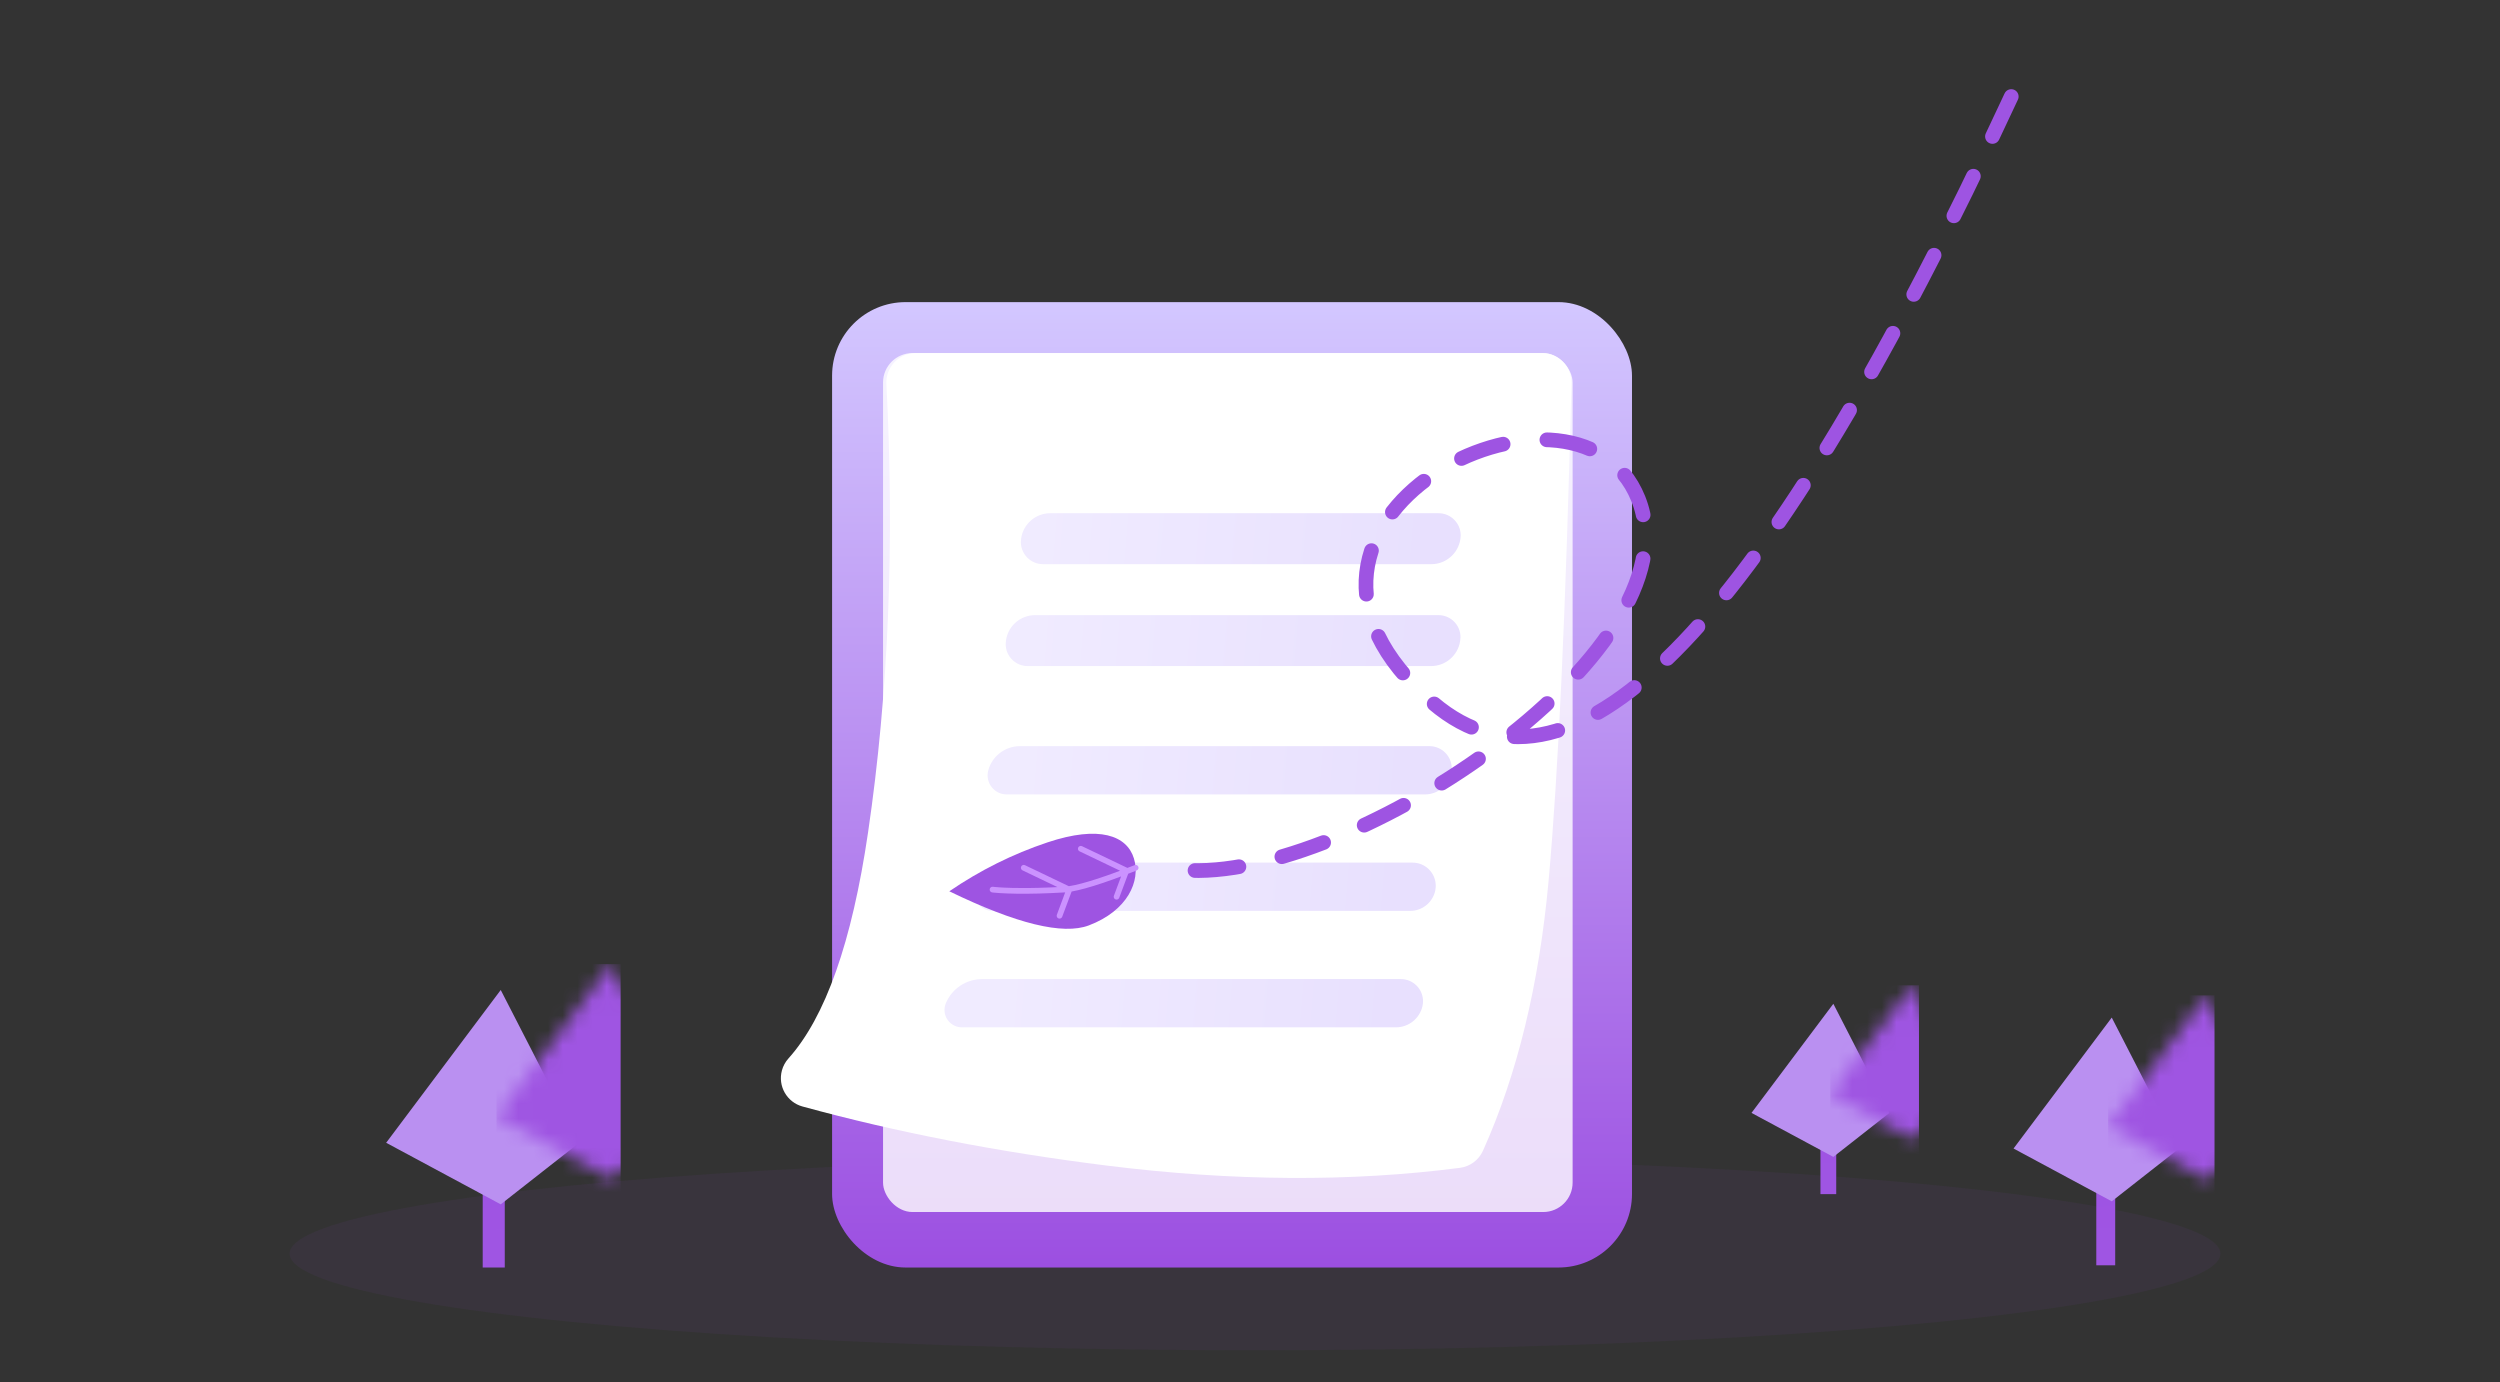 <?xml version="1.0" encoding="UTF-8"?>
<svg width="170px" height="94px" viewBox="0 0 170 94" version="1.1" xmlns="http://www.w3.org/2000/svg" xmlns:xlink="http://www.w3.org/1999/xlink">
    <rect x="0" y="0" width="170" height="94" fill="#333333" stroke="none"/>
    <title>This link has no content to display</title>
    <defs>
        <linearGradient x1="50%" y1="0%" x2="50%" y2="100%" id="linearGradient-1">
            <stop stop-color="#D3C7FF" offset="0%"></stop>
            <stop stop-color="#9C4FE1" offset="100%"></stop>
        </linearGradient>
        <linearGradient x1="92.357%" y1="56.537%" x2="13.728%" y2="50%" id="linearGradient-2">
            <stop stop-color="#D0C0FD" offset="0%"></stop>
            <stop stop-color="#E1D7FF" offset="100%"></stop>
        </linearGradient>
        <linearGradient x1="50%" y1="0%" x2="50.653%" y2="91.827%" id="linearGradient-3">
            <stop stop-color="#9D51E2" offset="0%"></stop>
            <stop stop-color="#9F55E3" offset="100%"></stop>
        </linearGradient>
        <polygon id="path-4" points="7.791 0 1.68938412e-16 10.39 7.791 14.577 13.129 10.39"></polygon>
        <linearGradient x1="50%" y1="0%" x2="50.5%" y2="91.827%" id="linearGradient-6">
            <stop stop-color="#9D51E2" offset="0%"></stop>
            <stop stop-color="#9F55E3" offset="100%"></stop>
        </linearGradient>
        <polygon id="path-7" points="6.678 0 1.44804353e-16 8.905 6.678 12.495 11.254 8.905"></polygon>
        <linearGradient x1="50%" y1="0%" x2="50.5%" y2="91.827%" id="linearGradient-9">
            <stop stop-color="#9D51E2" offset="0%"></stop>
            <stop stop-color="#9F55E3" offset="100%"></stop>
        </linearGradient>
        <polygon id="path-10" points="5.565 0 1.20670294e-16 7.421 5.565 10.412 9.378 7.421"></polygon>
    </defs>
    <g id="页面-1" stroke="none" stroke-width="1" fill="none" fill-rule="evenodd">
        <g id="INS输入up主链接-未发布信息" transform="translate(-103, -729)">
            <g id="编组-8" transform="translate(103, 729)">
                <g id="编组-3" transform="translate(19.694, 6.565)">
                    <ellipse id="椭圆形" fill="#9E53E2" opacity="0.059" cx="65.647" cy="78.688" rx="65.647" ry="6.565"></ellipse>
                    <g id="编组-2" transform="translate(30.948, 13.979)">
                        <rect id="矩形" fill="url(#linearGradient-1)" x="5.94" y="0" width="54.393" height="65.647" rx="5"></rect>
                        <rect id="矩形" fill-opacity="0.8" fill="#FFFFFF" x="9.405" y="3.465" width="46.891" height="58.409" rx="2"></rect>
                        <path d="M11.633,3.465 L54.221,3.465 C55.326,3.466 56.221,4.362 56.22,5.466 C56.22,5.483 56.22,5.5 56.219,5.517 C55.838,20.871 55.319,32.148 54.662,39.349 C54.019,46.401 52.532,52.52 50.2,57.706 L50.2,57.706 C49.915,58.339 49.322,58.779 48.634,58.869 C41.178,59.834 33.185,59.784 24.656,58.72 C17.247,57.795 10.338,56.455 3.929,54.698 L3.929,54.698 C2.864,54.406 2.237,53.305 2.53,52.24 C2.612,51.941 2.763,51.665 2.97,51.434 C5.487,48.633 7.292,43.511 8.385,36.067 C9.78,26.574 10.196,16.407 9.633,5.565 C9.578,4.462 10.427,3.523 11.531,3.467 C11.565,3.466 11.599,3.465 11.633,3.465 Z" id="矩形" fill="#FFFFFF"></path>
                        <path d="M18.713,30.194 L46.561,30.194 C47.398,30.194 48.077,30.873 48.077,31.71 C48.077,31.807 48.068,31.904 48.049,32 C48.049,32 48.049,32 48.049,32 C48.049,32 48.049,32 48.049,32 C47.882,32.857 47.13,33.477 46.256,33.477 L17.813,33.477 C17.096,33.477 16.515,32.896 16.515,32.179 C16.515,32.063 16.531,31.947 16.561,31.835 C16.561,31.835 16.561,31.835 16.561,31.835 C16.561,31.835 16.561,31.835 16.561,31.835 C16.827,30.866 17.708,30.194 18.713,30.194 Z M17.954,38.114 L45.414,38.114 C46.284,38.114 46.989,38.819 46.989,39.689 C46.989,39.789 46.979,39.889 46.96,39.988 C46.96,39.988 46.96,39.988 46.96,39.988 C46.96,39.988 46.96,39.988 46.96,39.988 C46.802,40.806 46.087,41.396 45.253,41.396 L16.855,41.396 C16.167,41.396 15.609,40.839 15.609,40.151 C15.609,40.016 15.631,39.883 15.673,39.755 C15.673,39.755 15.673,39.755 15.673,39.755 C15.673,39.755 15.673,39.755 15.673,39.755 C16.002,38.775 16.92,38.114 17.954,38.114 Z M16.143,46.034 L44.618,46.034 C45.45,46.034 46.124,46.708 46.124,47.54 C46.124,47.655 46.111,47.77 46.085,47.882 C46.085,47.882 46.085,47.882 46.085,47.882 C46.085,47.882 46.085,47.882 46.085,47.882 C45.889,48.722 45.14,49.316 44.278,49.316 L14.768,49.316 C14.114,49.316 13.584,48.786 13.584,48.133 C13.584,47.975 13.615,47.82 13.676,47.675 C13.676,47.675 13.676,47.675 13.676,47.675 C13.676,47.675 13.676,47.675 13.676,47.675 C14.092,46.681 15.065,46.034 16.143,46.034 Z M20.776,14.355 L47.178,14.355 C48.01,14.355 48.685,15.03 48.685,15.862 C48.685,15.937 48.679,16.013 48.668,16.087 L48.663,16.118 C48.516,17.096 47.675,17.82 46.686,17.82 L20.284,17.82 C19.452,17.82 18.777,17.145 18.777,16.312 C18.777,16.237 18.783,16.162 18.794,16.087 L18.799,16.056 C18.946,15.078 19.787,14.355 20.776,14.355 Z M19.746,21.285 L47.175,21.285 C48.001,21.285 48.671,21.954 48.671,22.78 C48.671,22.86 48.665,22.939 48.652,23.017 L48.644,23.066 C48.489,24.036 47.652,24.749 46.669,24.749 L19.24,24.749 C18.414,24.749 17.744,24.08 17.744,23.254 C17.744,23.174 17.751,23.095 17.763,23.017 L17.771,22.968 C17.926,21.998 18.763,21.285 19.746,21.285 Z" id="形状结合" fill="url(#linearGradient-2)" opacity="0.498"></path>
                    </g>
                    <g id="矩形" transform="translate(6.565, 60.754)">
                        <polygon fill="url(#linearGradient-3)" points="6.565 5.742 8.065 5.742 8.065 18.872 6.565 18.872"></polygon>
                        <mask id="mask-5" fill="white">
                            <use xlink:href="#path-4"></use>
                        </mask>
                        <use id="蒙版" fill="#BA90F1" xlink:href="#path-4"></use>
                        <rect fill="#9F55E2" mask="url(#mask-5)" x="7.503" y="-1.76" width="8.44" height="19.694"></rect>
                    </g>
                    <g id="矩形" transform="translate(117.227, 62.63)">
                        <rect fill="url(#linearGradient-6)" x="5.627" y="3.984" width="1.286" height="12.861"></rect>
                        <mask id="mask-8" fill="white">
                            <use xlink:href="#path-7"></use>
                        </mask>
                        <use id="蒙版" fill="#BA90F1" xlink:href="#path-7"></use>
                        <rect fill="#9F55E2" mask="url(#mask-8)" x="6.431" y="-1.509" width="7.235" height="16.881"></rect>
                    </g>
                    <g id="矩形备份" transform="translate(99.408, 61.692)">
                        <rect id="矩形" fill="url(#linearGradient-9)" x="4.689" y="2.226" width="1.072" height="10.718"></rect>
                        <mask id="mask-11" fill="white">
                            <use xlink:href="#path-10"></use>
                        </mask>
                        <use id="蒙版" fill="#BA90F1" xlink:href="#path-10"></use>
                        <rect id="矩形" fill="#9F55E2" mask="url(#mask-11)" x="5.359" y="-1.257" width="6.029" height="14.067"></rect>
                    </g>
                    <g id="编组-7" transform="translate(44.859, 0)">
                        <path d="M72.212,0 C55.628,35.706 42.519,49.449 32.884,41.231 C18.432,28.903 42.633,16.831 46.852,27.358 C51.071,37.885 26.304,54.042 15.329,52.536" id="路径-5" stroke="#9E54E2" stroke-linecap="round" stroke-linejoin="round" stroke-dasharray="3"></path>
                        <g id="编组-6" transform="translate(0, 50.13)">
                            <path d="M12.552,1.674 C12.076,0.134 10.219,-0.597 6.677,0.587 C4.315,1.377 2.09,2.485 0,3.913 C4.565,6.127 7.728,6.9 9.489,6.232 C12.129,5.23 13.028,3.214 12.552,1.674 Z" id="路径-6" fill="#9E54E2"></path>
                            <path d="M8.965,0.829 L9.024,0.846 L12.109,2.323 L12.603,2.134 C12.702,2.094 12.815,2.143 12.854,2.243 C12.893,2.342 12.845,2.455 12.745,2.494 L12.165,2.718 L11.555,4.352 C11.518,4.453 11.406,4.504 11.306,4.466 C11.226,4.436 11.177,4.359 11.18,4.278 L11.192,4.217 L11.682,2.9 L11.177,3.088 L10.488,3.329 C9.588,3.633 8.865,3.833 8.317,3.929 L7.677,5.645 C7.64,5.745 7.528,5.796 7.428,5.759 C7.347,5.729 7.299,5.652 7.302,5.57 L7.314,5.509 L7.879,3.987 C7.858,3.988 7.838,3.99 7.817,3.991 L6.904,4.037 L6.065,4.066 L5.299,4.079 C5.056,4.081 4.824,4.08 4.605,4.078 L3.983,4.062 L3.43,4.035 L3.057,4.006 L2.913,3.99 C2.806,3.975 2.732,3.877 2.746,3.771 C2.761,3.665 2.859,3.591 2.965,3.605 L3.098,3.62 L3.455,3.648 L3.719,3.663 L4.298,3.684 C4.605,3.691 4.939,3.694 5.3,3.691 L6.058,3.678 L6.889,3.65 C7.041,3.643 7.196,3.636 7.355,3.628 L4.978,2.489 C4.901,2.452 4.86,2.37 4.87,2.29 L4.887,2.23 C4.924,2.153 5.006,2.111 5.086,2.121 L5.146,2.139 L8.128,3.567 C8.246,3.55 8.374,3.526 8.513,3.496 L8.968,3.387 C9.292,3.303 9.659,3.193 10.069,3.06 L10.714,2.841 C10.827,2.801 10.942,2.76 11.06,2.718 L11.609,2.514 L8.857,1.196 C8.779,1.159 8.738,1.078 8.748,0.997 L8.766,0.937 C8.803,0.86 8.884,0.819 8.965,0.829 Z" id="形状结合" fill="#CB92FF" fill-rule="nonzero"></path>
                        </g>
                    </g>
                </g>
            </g>
        </g>
    </g>
</svg>